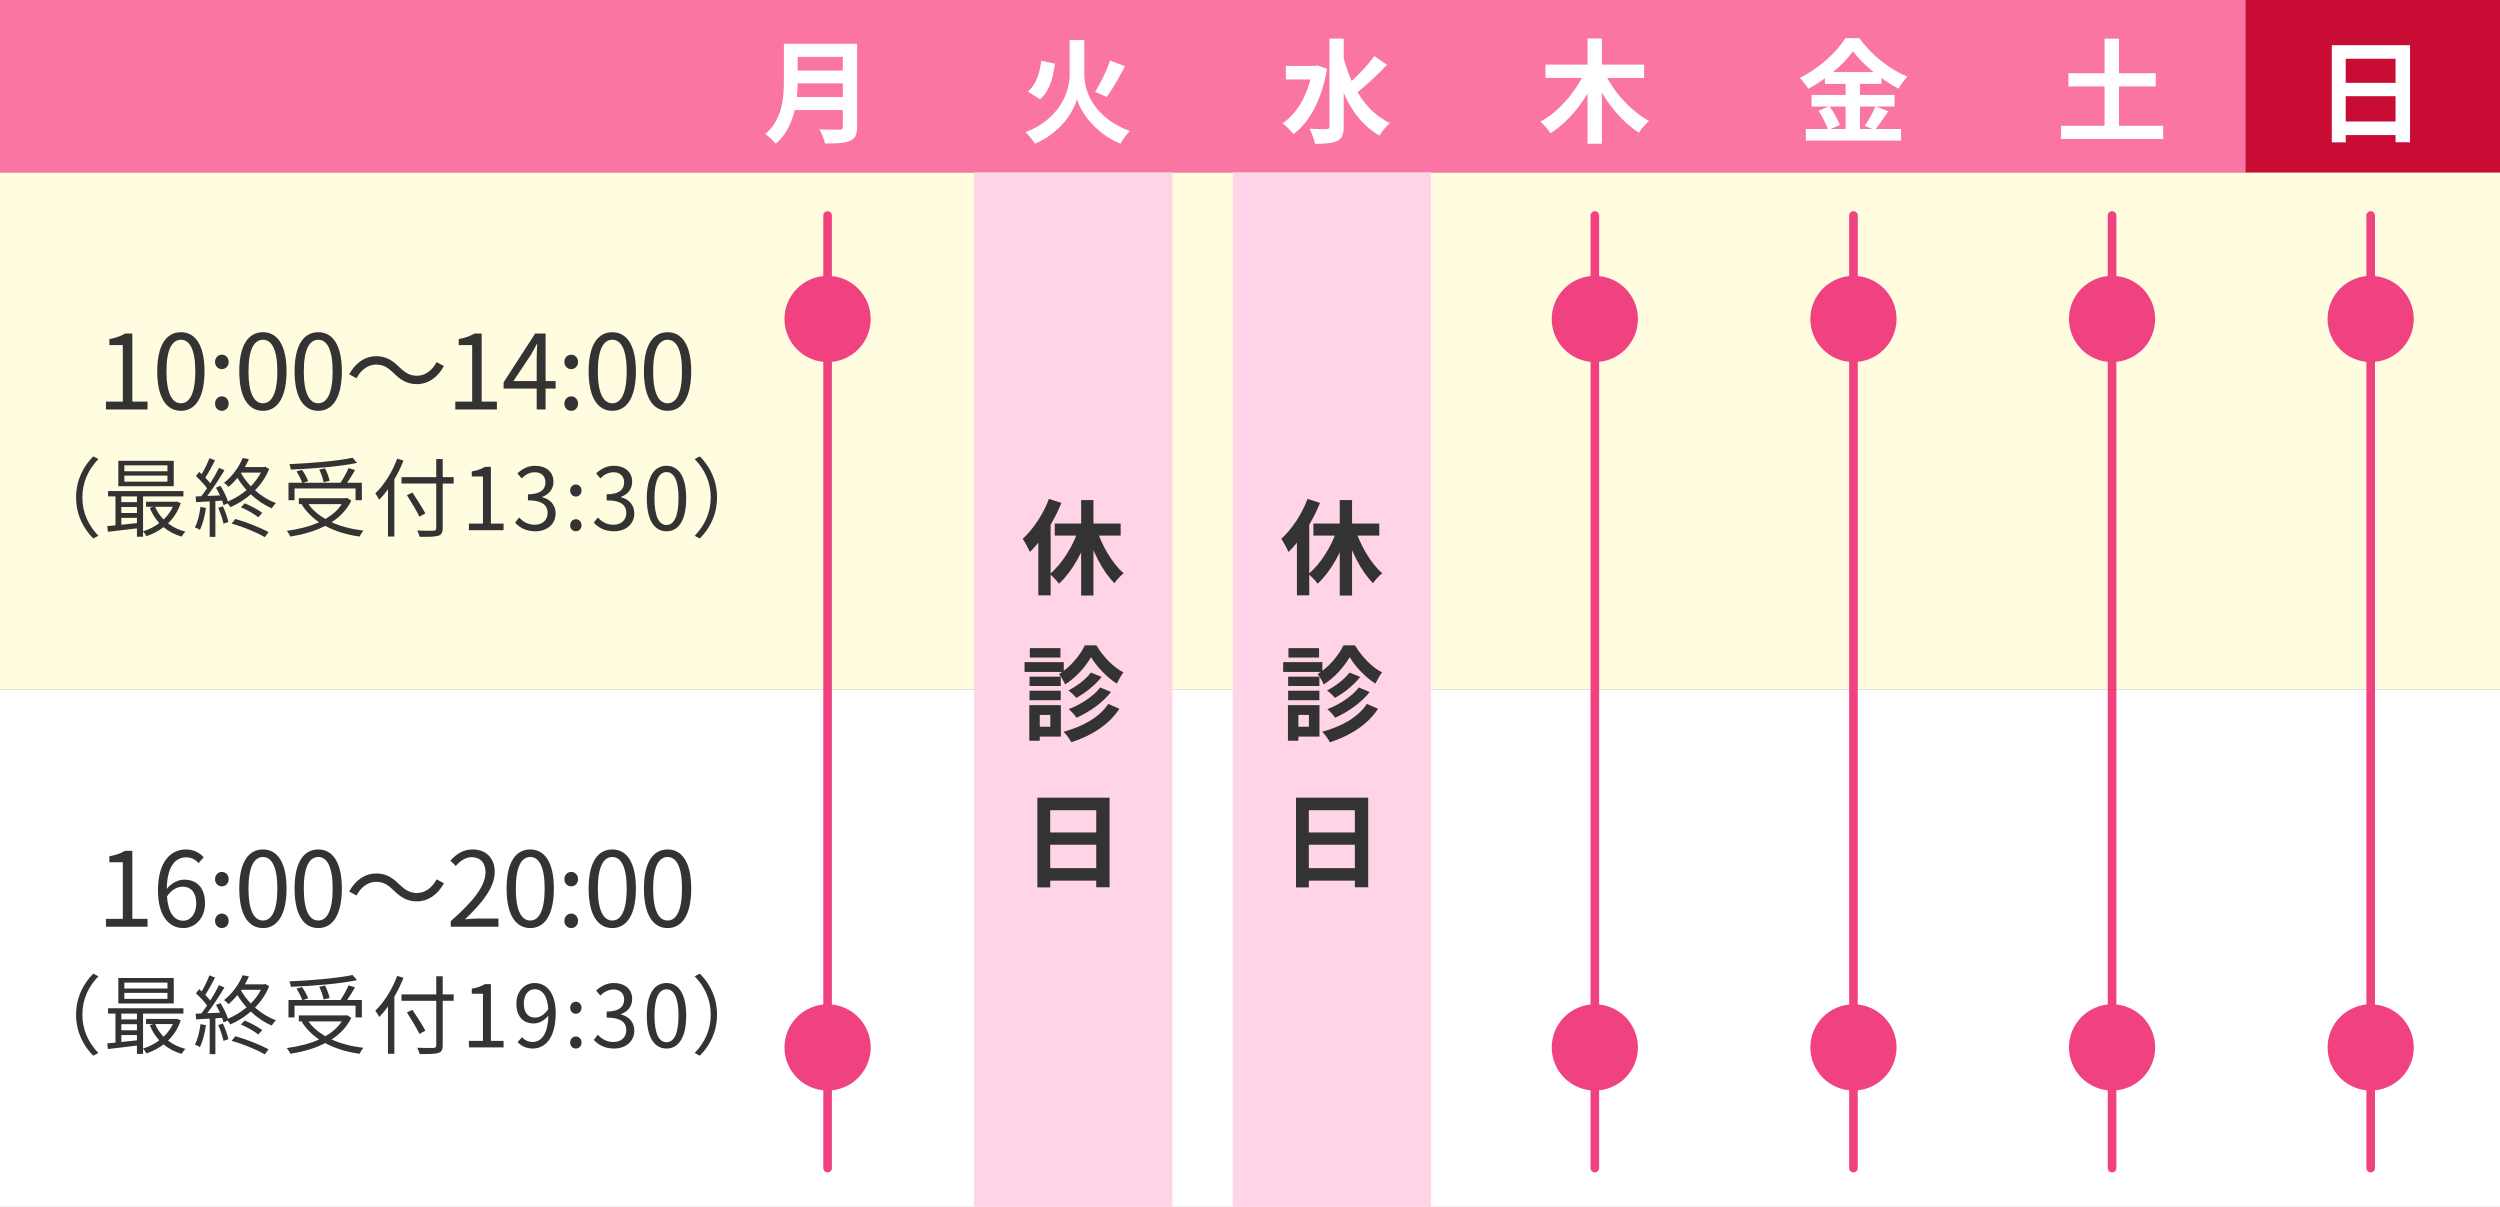 <svg width="580" height="280" viewBox="0 0 580 280" fill="none" xmlns="http://www.w3.org/2000/svg">
<rect x="0" y="0" width="580" height="280" fill="#808080" stroke="none"/>
<rect y="40" width="580" height="120" fill="#FFFCE0"/>
<rect y="160" width="580" height="120" fill="white"/>
<rect width="521" height="40" fill="#FA75A3"/>
<rect x="521" width="59" height="40" fill="#C80C34"/>
<path d="M24.582 95V93.176H28.494V80.048H25.374V78.656C26.934 78.368 28.062 77.96 29.022 77.384H30.702V93.176H34.23V95H24.582ZM41.975 95.312C38.615 95.312 36.479 92.264 36.479 86.144C36.479 80.024 38.615 77.072 41.975 77.072C45.311 77.072 47.447 80.048 47.447 86.144C47.447 92.264 45.311 95.312 41.975 95.312ZM41.975 93.56C43.967 93.56 45.311 91.328 45.311 86.144C45.311 81.008 43.967 78.824 41.975 78.824C39.959 78.824 38.615 81.008 38.615 86.144C38.615 91.328 39.959 93.56 41.975 93.56ZM51.471 85.64C50.607 85.64 49.887 84.944 49.887 83.984C49.887 82.976 50.607 82.28 51.471 82.28C52.335 82.28 53.055 82.976 53.055 83.984C53.055 84.944 52.335 85.64 51.471 85.64ZM51.471 95.312C50.607 95.312 49.887 94.64 49.887 93.656C49.887 92.648 50.607 91.952 51.471 91.952C52.335 91.952 53.055 92.648 53.055 93.656C53.055 94.64 52.335 95.312 51.471 95.312ZM61.007 95.312C57.647 95.312 55.511 92.264 55.511 86.144C55.511 80.024 57.647 77.072 61.007 77.072C64.343 77.072 66.479 80.048 66.479 86.144C66.479 92.264 64.343 95.312 61.007 95.312ZM61.007 93.56C62.999 93.56 64.343 91.328 64.343 86.144C64.343 81.008 62.999 78.824 61.007 78.824C58.991 78.824 57.647 81.008 57.647 86.144C57.647 91.328 58.991 93.56 61.007 93.56ZM73.84 95.312C70.48 95.312 68.344 92.264 68.344 86.144C68.344 80.024 70.48 77.072 73.84 77.072C77.175 77.072 79.311 80.048 79.311 86.144C79.311 92.264 77.175 95.312 73.84 95.312ZM73.84 93.56C75.832 93.56 77.175 91.328 77.175 86.144C77.175 81.008 75.832 78.824 73.84 78.824C71.823 78.824 70.48 81.008 70.48 86.144C70.48 91.328 71.823 93.56 73.84 93.56ZM91.328 86.552C90.032 85.328 89 84.584 87.248 84.584C85.352 84.584 83.696 85.856 82.712 87.752L81.008 86.84C82.52 84.104 84.728 82.64 87.272 82.64C89.456 82.64 90.992 83.528 92.672 85.208C93.968 86.432 95.024 87.176 96.752 87.176C98.648 87.176 100.304 85.904 101.288 84.008L102.992 84.92C101.48 87.656 99.272 89.12 96.728 89.12C94.544 89.12 93.008 88.232 91.328 86.552ZM105.632 95V93.176H109.544V80.048H106.424V78.656C107.984 78.368 109.112 77.96 110.072 77.384H111.752V93.176H115.28V95H105.632ZM119.113 88.4H124.513V83C124.513 82.136 124.585 80.72 124.633 79.808H124.537C124.105 80.672 123.625 81.536 123.121 82.4L119.113 88.4ZM124.513 95V90.152H116.833V88.712L124.153 77.384H126.577V88.4H128.905V90.152H126.577V95H124.513ZM132.521 85.64C131.657 85.64 130.937 84.944 130.937 83.984C130.937 82.976 131.657 82.28 132.521 82.28C133.385 82.28 134.105 82.976 134.105 83.984C134.105 84.944 133.385 85.64 132.521 85.64ZM132.521 95.312C131.657 95.312 130.937 94.64 130.937 93.656C130.937 92.648 131.657 91.952 132.521 91.952C133.385 91.952 134.105 92.648 134.105 93.656C134.105 94.64 133.385 95.312 132.521 95.312ZM142.057 95.312C138.697 95.312 136.561 92.264 136.561 86.144C136.561 80.024 138.697 77.072 142.057 77.072C145.393 77.072 147.529 80.048 147.529 86.144C147.529 92.264 145.393 95.312 142.057 95.312ZM142.057 93.56C144.049 93.56 145.393 91.328 145.393 86.144C145.393 81.008 144.049 78.824 142.057 78.824C140.041 78.824 138.697 81.008 138.697 86.144C138.697 91.328 140.041 93.56 142.057 93.56ZM154.889 95.312C151.529 95.312 149.393 92.264 149.393 86.144C149.393 80.024 151.529 77.072 154.889 77.072C158.225 77.072 160.361 80.048 160.361 86.144C160.361 92.264 158.225 95.312 154.889 95.312ZM154.889 93.56C156.881 93.56 158.225 91.328 158.225 86.144C158.225 81.008 156.881 78.824 154.889 78.824C152.873 78.824 151.529 81.008 151.529 86.144C151.529 91.328 152.873 93.56 154.889 93.56ZM17.652 115.4C17.652 111.5 19.232 108.32 21.632 105.88L22.832 106.5C20.532 108.88 19.112 111.84 19.112 115.4C19.112 118.96 20.532 121.92 22.832 124.3L21.632 124.92C19.232 122.48 17.652 119.3 17.652 115.4ZM38.849 109.34V107.96H28.849V109.34H38.849ZM38.849 111.74V110.34H28.849V111.74H38.849ZM40.309 106.9V112.8H27.449V106.9H40.309ZM40.109 117.58H35.989C36.449 118.68 37.129 119.68 37.949 120.52C38.849 119.68 39.589 118.7 40.109 117.58ZM28.149 120.14V121.74C29.289 121.62 30.529 121.5 31.769 121.36V120.14H28.149ZM28.149 117.62V119.02H31.769V117.62H28.149ZM31.769 115.16H28.149V116.5H31.769V115.16ZM41.029 116.36L41.929 116.72C41.309 118.62 40.269 120.18 38.989 121.42C40.129 122.3 41.489 122.96 43.029 123.34C42.709 123.62 42.309 124.16 42.129 124.5C40.529 124.04 39.129 123.28 37.949 122.3C36.729 123.24 35.369 123.92 33.969 124.4C33.809 124.06 33.449 123.54 33.189 123.28V124.52H31.769V122.58C29.329 122.88 26.889 123.16 25.029 123.38L24.889 122.06C25.449 122.02 26.089 121.96 26.789 121.88V115.16H25.069V113.92H42.549V115.16H33.189V123.26C34.509 122.86 35.809 122.22 36.949 121.36C36.029 120.36 35.289 119.18 34.749 117.84L35.609 117.58H33.889V116.4H40.769L41.029 116.36ZM46.509 117.6L47.789 117.84C47.509 119.72 47.029 121.64 46.369 122.92C46.129 122.74 45.529 122.46 45.209 122.36C45.869 121.14 46.289 119.36 46.509 117.6ZM50.629 117.82L51.709 117.46C52.249 118.6 52.789 120.12 52.989 121.1L51.849 121.48C51.649 120.48 51.149 118.98 50.629 117.82ZM53.729 121.46L54.609 120.4C57.249 121.14 60.509 122.46 62.309 123.44L61.429 124.62C59.669 123.56 56.409 122.22 53.729 121.46ZM55.889 117.68L56.789 116.76C58.169 117.34 59.929 118.28 60.849 118.98L59.929 120C59.029 119.28 57.289 118.28 55.889 117.68ZM56.009 109.64L55.909 109.76C56.509 110.84 57.289 111.86 58.189 112.82C59.129 111.86 59.929 110.8 60.529 109.64H56.009ZM61.549 108.28L62.449 108.8C61.689 110.7 60.529 112.36 59.169 113.76C60.609 115.04 62.289 116.08 64.009 116.7C63.709 117 63.269 117.54 63.049 117.92C61.309 117.2 59.649 116.06 58.189 114.68C56.729 115.96 55.089 116.96 53.449 117.66C53.309 117.44 53.049 117.06 52.809 116.78L51.869 117.2C51.789 116.9 51.669 116.52 51.529 116.14L49.969 116.24V124.56H48.649V116.32C47.509 116.38 46.429 116.44 45.509 116.5L45.389 115.18L46.709 115.12C47.129 114.58 47.589 113.94 48.029 113.28C47.409 112.4 46.369 111.28 45.449 110.46L46.209 109.48C46.409 109.64 46.589 109.82 46.789 110C47.469 108.88 48.169 107.38 48.589 106.28L49.889 106.8C49.209 108.12 48.369 109.7 47.629 110.82C48.069 111.26 48.469 111.72 48.789 112.12C49.569 110.88 50.289 109.6 50.809 108.54L52.069 109.1C50.929 111 49.409 113.34 48.089 115.06L51.029 114.94C50.749 114.32 50.429 113.7 50.109 113.14L51.149 112.72C51.869 113.84 52.569 115.3 52.889 116.34C54.409 115.7 55.909 114.8 57.209 113.7C56.409 112.82 55.689 111.86 55.089 110.86C54.469 111.6 53.789 112.32 52.989 112.98C52.769 112.66 52.289 112.22 51.969 112.02C54.109 110.36 55.549 108.08 56.289 106.26L57.749 106.52C57.489 107.12 57.169 107.74 56.809 108.36H61.289L61.549 108.28ZM81.789 106.2L82.829 107.4C78.829 108.24 72.649 108.74 67.469 108.94C67.449 108.56 67.269 108.02 67.129 107.68C72.249 107.46 78.369 106.94 81.789 106.2ZM76.469 111.54L75.069 111.88C74.949 111.1 74.529 109.86 74.069 108.94L75.409 108.64C75.889 109.56 76.329 110.78 76.469 111.54ZM68.329 113.32V116.04H66.929V112H70.109C69.869 111.28 69.309 110.18 68.789 109.36L70.069 109C70.649 109.82 71.249 110.9 71.489 111.62L70.309 112H79.009C79.669 111 80.429 109.62 80.869 108.6L82.369 109.06C81.829 110.04 81.129 111.12 80.529 112H83.949V116.04H82.489V113.32H68.329ZM79.289 116.96H71.569C72.529 118.34 73.869 119.48 75.489 120.4C77.049 119.5 78.369 118.38 79.289 116.96ZM80.529 115.52L81.509 116.14C80.469 118.26 78.889 119.9 76.929 121.16C79.049 122.12 81.549 122.76 84.329 123.1C84.009 123.42 83.609 124.08 83.429 124.48C80.409 124.06 77.729 123.24 75.449 122C73.049 123.24 70.269 124.02 67.389 124.48C67.229 124.12 66.809 123.46 66.509 123.16C69.229 122.78 71.829 122.16 74.029 121.16C72.389 120.04 71.009 118.66 69.989 117.04L70.189 116.96H69.329V115.58H80.229L80.529 115.52ZM92.149 106.4L93.609 106.86C93.009 108.36 92.309 109.84 91.489 111.22V124.48H90.009V113.52C89.369 114.42 88.669 115.24 87.989 115.94C87.809 115.6 87.349 114.82 87.069 114.48C89.109 112.54 91.009 109.5 92.149 106.4ZM105.249 110.7V112.18H102.709V122.5C102.709 123.62 102.389 124.08 101.649 124.3C100.869 124.54 99.529 124.56 97.369 124.54C97.289 124.16 97.009 123.48 96.789 123.08C98.469 123.14 100.109 123.14 100.589 123.12C101.029 123.08 101.209 122.96 101.209 122.5V112.18H93.149V110.7H101.209V106.5H102.709V110.7H105.249ZM98.689 119.12L97.309 119.86C96.709 118.62 95.429 116.48 94.409 114.88L95.689 114.28C96.729 115.82 98.049 117.9 98.689 119.12ZM108.789 123V121.48H112.049V110.54H109.449V109.38C110.749 109.14 111.689 108.8 112.489 108.32H113.889V121.48H116.829V123H108.789ZM124.203 123.26C121.903 123.26 120.463 122.3 119.503 121.26L120.423 120.06C121.283 120.96 122.403 121.74 124.063 121.74C125.803 121.74 127.043 120.7 127.043 119C127.043 117.26 125.863 116.08 122.483 116.08V114.68C125.503 114.68 126.543 113.46 126.543 111.88C126.543 110.48 125.583 109.56 124.063 109.56C122.883 109.56 121.843 110.14 121.023 110.98L120.043 109.82C121.143 108.8 122.443 108.06 124.143 108.06C126.603 108.06 128.403 109.42 128.403 111.74C128.403 113.52 127.343 114.7 125.803 115.28V115.36C127.523 115.76 128.903 117.08 128.903 119.08C128.903 121.7 126.803 123.26 124.203 123.26ZM133.597 115.2C132.877 115.2 132.277 114.62 132.277 113.82C132.277 112.98 132.877 112.4 133.597 112.4C134.317 112.4 134.917 112.98 134.917 113.82C134.917 114.62 134.317 115.2 133.597 115.2ZM133.597 123.26C132.877 123.26 132.277 122.7 132.277 121.88C132.277 121.04 132.877 120.46 133.597 120.46C134.317 120.46 134.917 121.04 134.917 121.88C134.917 122.7 134.317 123.26 133.597 123.26ZM142.463 123.26C140.163 123.26 138.723 122.3 137.763 121.26L138.683 120.06C139.543 120.96 140.663 121.74 142.323 121.74C144.063 121.74 145.303 120.7 145.303 119C145.303 117.26 144.123 116.08 140.743 116.08V114.68C143.763 114.68 144.803 113.46 144.803 111.88C144.803 110.48 143.843 109.56 142.323 109.56C141.143 109.56 140.103 110.14 139.283 110.98L138.303 109.82C139.403 108.8 140.703 108.06 142.403 108.06C144.863 108.06 146.663 109.42 146.663 111.74C146.663 113.52 145.603 114.7 144.063 115.28V115.36C145.783 115.76 147.163 117.08 147.163 119.08C147.163 121.7 145.063 123.26 142.463 123.26ZM154.637 123.26C151.837 123.26 150.057 120.72 150.057 115.62C150.057 110.52 151.837 108.06 154.637 108.06C157.417 108.06 159.197 110.54 159.197 115.62C159.197 120.72 157.417 123.26 154.637 123.26ZM154.637 121.8C156.297 121.8 157.417 119.94 157.417 115.62C157.417 111.34 156.297 109.52 154.637 109.52C152.957 109.52 151.837 111.34 151.837 115.62C151.837 119.94 152.957 121.8 154.637 121.8ZM166.348 115.4C166.348 119.3 164.768 122.48 162.368 124.92L161.168 124.3C163.468 121.92 164.888 118.96 164.888 115.4C164.888 111.84 163.468 108.88 161.168 106.5L162.368 105.88C164.768 108.32 166.348 111.5 166.348 115.4Z" fill="#333333"/>
<path d="M24.582 215V213.176H28.494V200.048H25.374V198.656C26.934 198.368 28.062 197.96 29.022 197.384H30.702V213.176H34.23V215H24.582ZM42.335 205.712C41.231 205.712 39.815 206.36 38.735 207.968C38.999 211.616 40.319 213.608 42.527 213.608C44.207 213.608 45.527 212 45.527 209.6C45.527 207.224 44.471 205.712 42.335 205.712ZM42.527 215.312C39.143 215.312 36.647 212.408 36.647 206.6C36.647 199.712 39.743 197.072 43.151 197.072C44.975 197.072 46.295 197.84 47.255 198.872L46.055 200.24C45.359 199.4 44.303 198.896 43.223 198.896C40.823 198.896 38.783 200.744 38.687 206.216C39.767 204.896 41.303 204.08 42.695 204.08C45.671 204.08 47.567 205.928 47.567 209.6C47.567 213.008 45.263 215.312 42.527 215.312ZM51.471 205.64C50.607 205.64 49.887 204.944 49.887 203.984C49.887 202.976 50.607 202.28 51.471 202.28C52.335 202.28 53.055 202.976 53.055 203.984C53.055 204.944 52.335 205.64 51.471 205.64ZM51.471 215.312C50.607 215.312 49.887 214.64 49.887 213.656C49.887 212.648 50.607 211.952 51.471 211.952C52.335 211.952 53.055 212.648 53.055 213.656C53.055 214.64 52.335 215.312 51.471 215.312ZM61.007 215.312C57.647 215.312 55.511 212.264 55.511 206.144C55.511 200.024 57.647 197.072 61.007 197.072C64.343 197.072 66.479 200.048 66.479 206.144C66.479 212.264 64.343 215.312 61.007 215.312ZM61.007 213.56C62.999 213.56 64.343 211.328 64.343 206.144C64.343 201.008 62.999 198.824 61.007 198.824C58.991 198.824 57.647 201.008 57.647 206.144C57.647 211.328 58.991 213.56 61.007 213.56ZM73.84 215.312C70.48 215.312 68.344 212.264 68.344 206.144C68.344 200.024 70.48 197.072 73.84 197.072C77.175 197.072 79.311 200.048 79.311 206.144C79.311 212.264 77.175 215.312 73.84 215.312ZM73.84 213.56C75.832 213.56 77.175 211.328 77.175 206.144C77.175 201.008 75.832 198.824 73.84 198.824C71.823 198.824 70.48 201.008 70.48 206.144C70.48 211.328 71.823 213.56 73.84 213.56ZM91.328 206.552C90.032 205.328 89 204.584 87.248 204.584C85.352 204.584 83.696 205.856 82.712 207.752L81.008 206.84C82.52 204.104 84.728 202.64 87.272 202.64C89.456 202.64 90.992 203.528 92.672 205.208C93.968 206.432 95.024 207.176 96.752 207.176C98.648 207.176 100.304 205.904 101.288 204.008L102.992 204.92C101.48 207.656 99.272 209.12 96.728 209.12C94.544 209.12 93.008 208.232 91.328 206.552ZM104.576 215V213.704C110.096 208.88 112.64 205.376 112.64 202.352C112.64 200.336 111.584 198.872 109.4 198.872C107.96 198.872 106.712 199.76 105.752 200.912L104.48 199.664C105.92 198.104 107.432 197.072 109.664 197.072C112.808 197.072 114.776 199.136 114.776 202.28C114.776 205.784 112.016 209.36 107.888 213.272C108.8 213.2 109.88 213.104 110.768 213.104H115.64V215H104.576ZM123.025 215.312C119.665 215.312 117.529 212.264 117.529 206.144C117.529 200.024 119.665 197.072 123.025 197.072C126.361 197.072 128.497 200.048 128.497 206.144C128.497 212.264 126.361 215.312 123.025 215.312ZM123.025 213.56C125.017 213.56 126.361 211.328 126.361 206.144C126.361 201.008 125.017 198.824 123.025 198.824C121.009 198.824 119.665 201.008 119.665 206.144C119.665 211.328 121.009 213.56 123.025 213.56ZM132.521 205.64C131.657 205.64 130.937 204.944 130.937 203.984C130.937 202.976 131.657 202.28 132.521 202.28C133.385 202.28 134.105 202.976 134.105 203.984C134.105 204.944 133.385 205.64 132.521 205.64ZM132.521 215.312C131.657 215.312 130.937 214.64 130.937 213.656C130.937 212.648 131.657 211.952 132.521 211.952C133.385 211.952 134.105 212.648 134.105 213.656C134.105 214.64 133.385 215.312 132.521 215.312ZM142.057 215.312C138.697 215.312 136.561 212.264 136.561 206.144C136.561 200.024 138.697 197.072 142.057 197.072C145.393 197.072 147.529 200.048 147.529 206.144C147.529 212.264 145.393 215.312 142.057 215.312ZM142.057 213.56C144.049 213.56 145.393 211.328 145.393 206.144C145.393 201.008 144.049 198.824 142.057 198.824C140.041 198.824 138.697 201.008 138.697 206.144C138.697 211.328 140.041 213.56 142.057 213.56ZM154.889 215.312C151.529 215.312 149.393 212.264 149.393 206.144C149.393 200.024 151.529 197.072 154.889 197.072C158.225 197.072 160.361 200.048 160.361 206.144C160.361 212.264 158.225 215.312 154.889 215.312ZM154.889 213.56C156.881 213.56 158.225 211.328 158.225 206.144C158.225 201.008 156.881 198.824 154.889 198.824C152.873 198.824 151.529 201.008 151.529 206.144C151.529 211.328 152.873 213.56 154.889 213.56ZM17.652 235.4C17.652 231.5 19.232 228.32 21.632 225.88L22.832 226.5C20.532 228.88 19.112 231.84 19.112 235.4C19.112 238.96 20.532 241.92 22.832 244.3L21.632 244.92C19.232 242.48 17.652 239.3 17.652 235.4ZM38.849 229.34V227.96H28.849V229.34H38.849ZM38.849 231.74V230.34H28.849V231.74H38.849ZM40.309 226.9V232.8H27.449V226.9H40.309ZM40.109 237.58H35.989C36.449 238.68 37.129 239.68 37.949 240.52C38.849 239.68 39.589 238.7 40.109 237.58ZM28.149 240.14V241.74C29.289 241.62 30.529 241.5 31.769 241.36V240.14H28.149ZM28.149 237.62V239.02H31.769V237.62H28.149ZM31.769 235.16H28.149V236.5H31.769V235.16ZM41.029 236.36L41.929 236.72C41.309 238.62 40.269 240.18 38.989 241.42C40.129 242.3 41.489 242.96 43.029 243.34C42.709 243.62 42.309 244.16 42.129 244.5C40.529 244.04 39.129 243.28 37.949 242.3C36.729 243.24 35.369 243.92 33.969 244.4C33.809 244.06 33.449 243.54 33.189 243.28V244.52H31.769V242.58C29.329 242.88 26.889 243.16 25.029 243.38L24.889 242.06C25.449 242.02 26.089 241.96 26.789 241.88V235.16H25.069V233.92H42.549V235.16H33.189V243.26C34.509 242.86 35.809 242.22 36.949 241.36C36.029 240.36 35.289 239.18 34.749 237.84L35.609 237.58H33.889V236.4H40.769L41.029 236.36ZM46.509 237.6L47.789 237.84C47.509 239.72 47.029 241.64 46.369 242.92C46.129 242.74 45.529 242.46 45.209 242.36C45.869 241.14 46.289 239.36 46.509 237.6ZM50.629 237.82L51.709 237.46C52.249 238.6 52.789 240.12 52.989 241.1L51.849 241.48C51.649 240.48 51.149 238.98 50.629 237.82ZM53.729 241.46L54.609 240.4C57.249 241.14 60.509 242.46 62.309 243.44L61.429 244.62C59.669 243.56 56.409 242.22 53.729 241.46ZM55.889 237.68L56.789 236.76C58.169 237.34 59.929 238.28 60.849 238.98L59.929 240C59.029 239.28 57.289 238.28 55.889 237.68ZM56.009 229.64L55.909 229.76C56.509 230.84 57.289 231.86 58.189 232.82C59.129 231.86 59.929 230.8 60.529 229.64H56.009ZM61.549 228.28L62.449 228.8C61.689 230.7 60.529 232.36 59.169 233.76C60.609 235.04 62.289 236.08 64.009 236.7C63.709 237 63.269 237.54 63.049 237.92C61.309 237.2 59.649 236.06 58.189 234.68C56.729 235.96 55.089 236.96 53.449 237.66C53.309 237.44 53.049 237.06 52.809 236.78L51.869 237.2C51.789 236.9 51.669 236.52 51.529 236.14L49.969 236.24V244.56H48.649V236.32C47.509 236.38 46.429 236.44 45.509 236.5L45.389 235.18L46.709 235.12C47.129 234.58 47.589 233.94 48.029 233.28C47.409 232.4 46.369 231.28 45.449 230.46L46.209 229.48C46.409 229.64 46.589 229.82 46.789 230C47.469 228.88 48.169 227.38 48.589 226.28L49.889 226.8C49.209 228.12 48.369 229.7 47.629 230.82C48.069 231.26 48.469 231.72 48.789 232.12C49.569 230.88 50.289 229.6 50.809 228.54L52.069 229.1C50.929 231 49.409 233.34 48.089 235.06L51.029 234.94C50.749 234.32 50.429 233.7 50.109 233.14L51.149 232.72C51.869 233.84 52.569 235.3 52.889 236.34C54.409 235.7 55.909 234.8 57.209 233.7C56.409 232.82 55.689 231.86 55.089 230.86C54.469 231.6 53.789 232.32 52.989 232.98C52.769 232.66 52.289 232.22 51.969 232.02C54.109 230.36 55.549 228.08 56.289 226.26L57.749 226.52C57.489 227.12 57.169 227.74 56.809 228.36H61.289L61.549 228.28ZM81.789 226.2L82.829 227.4C78.829 228.24 72.649 228.74 67.469 228.94C67.449 228.56 67.269 228.02 67.129 227.68C72.249 227.46 78.369 226.94 81.789 226.2ZM76.469 231.54L75.069 231.88C74.949 231.1 74.529 229.86 74.069 228.94L75.409 228.64C75.889 229.56 76.329 230.78 76.469 231.54ZM68.329 233.32V236.04H66.929V232H70.109C69.869 231.28 69.309 230.18 68.789 229.36L70.069 229C70.649 229.82 71.249 230.9 71.489 231.62L70.309 232H79.009C79.669 231 80.429 229.62 80.869 228.6L82.369 229.06C81.829 230.04 81.129 231.12 80.529 232H83.949V236.04H82.489V233.32H68.329ZM79.289 236.96H71.569C72.529 238.34 73.869 239.48 75.489 240.4C77.049 239.5 78.369 238.38 79.289 236.96ZM80.529 235.52L81.509 236.14C80.469 238.26 78.889 239.9 76.929 241.16C79.049 242.12 81.549 242.76 84.329 243.1C84.009 243.42 83.609 244.08 83.429 244.48C80.409 244.06 77.729 243.24 75.449 242C73.049 243.24 70.269 244.02 67.389 244.48C67.229 244.12 66.809 243.46 66.509 243.16C69.229 242.78 71.829 242.16 74.029 241.16C72.389 240.04 71.009 238.66 69.989 237.04L70.189 236.96H69.329V235.58H80.229L80.529 235.52ZM92.149 226.4L93.609 226.86C93.009 228.36 92.309 229.84 91.489 231.22V244.48H90.009V233.52C89.369 234.42 88.669 235.24 87.989 235.94C87.809 235.6 87.349 234.82 87.069 234.48C89.109 232.54 91.009 229.5 92.149 226.4ZM105.249 230.7V232.18H102.709V242.5C102.709 243.62 102.389 244.08 101.649 244.3C100.869 244.54 99.529 244.56 97.369 244.54C97.289 244.16 97.009 243.48 96.789 243.08C98.469 243.14 100.109 243.14 100.589 243.12C101.029 243.08 101.209 242.96 101.209 242.5V232.18H93.149V230.7H101.209V226.5H102.709V230.7H105.249ZM98.689 239.12L97.309 239.86C96.709 238.62 95.429 236.48 94.409 234.88L95.689 234.28C96.729 235.82 98.049 237.9 98.689 239.12ZM108.789 243V241.48H112.049V230.54H109.449V229.38C110.749 229.14 111.689 228.8 112.489 228.32H113.889V241.48H116.829V243H108.789ZM121.523 232.82C121.523 234.8 122.403 236.08 124.143 236.08C125.143 236.08 126.263 235.5 127.203 234.12C127.003 231.1 125.883 229.5 124.003 229.5C122.603 229.5 121.523 230.82 121.523 232.82ZM123.603 243.26C122.023 243.26 120.903 242.62 120.083 241.76L121.103 240.62C121.703 241.32 122.603 241.74 123.543 241.74C125.443 241.74 127.083 240.18 127.223 235.64C126.323 236.74 125.063 237.44 123.843 237.44C121.403 237.44 119.803 235.86 119.803 232.82C119.803 229.98 121.723 228.06 124.003 228.06C126.823 228.06 128.923 230.38 128.923 235.04C128.923 240.98 126.363 243.26 123.603 243.26ZM133.597 235.2C132.877 235.2 132.277 234.62 132.277 233.82C132.277 232.98 132.877 232.4 133.597 232.4C134.317 232.4 134.917 232.98 134.917 233.82C134.917 234.62 134.317 235.2 133.597 235.2ZM133.597 243.26C132.877 243.26 132.277 242.7 132.277 241.88C132.277 241.04 132.877 240.46 133.597 240.46C134.317 240.46 134.917 241.04 134.917 241.88C134.917 242.7 134.317 243.26 133.597 243.26ZM142.463 243.26C140.163 243.26 138.723 242.3 137.763 241.26L138.683 240.06C139.543 240.96 140.663 241.74 142.323 241.74C144.063 241.74 145.303 240.7 145.303 239C145.303 237.26 144.123 236.08 140.743 236.08V234.68C143.763 234.68 144.803 233.46 144.803 231.88C144.803 230.48 143.843 229.56 142.323 229.56C141.143 229.56 140.103 230.14 139.283 230.98L138.303 229.82C139.403 228.8 140.703 228.06 142.403 228.06C144.863 228.06 146.663 229.42 146.663 231.74C146.663 233.52 145.603 234.7 144.063 235.28V235.36C145.783 235.76 147.163 237.08 147.163 239.08C147.163 241.7 145.063 243.26 142.463 243.26ZM154.637 243.26C151.837 243.26 150.057 240.72 150.057 235.62C150.057 230.52 151.837 228.06 154.637 228.06C157.417 228.06 159.197 230.54 159.197 235.62C159.197 240.72 157.417 243.26 154.637 243.26ZM154.637 241.8C156.297 241.8 157.417 239.94 157.417 235.62C157.417 231.34 156.297 229.52 154.637 229.52C152.957 229.52 151.837 231.34 151.837 235.62C151.837 239.94 152.957 241.8 154.637 241.8ZM166.348 235.4C166.348 239.3 164.768 242.48 162.368 244.92L161.168 244.3C163.468 241.92 164.888 238.96 164.888 235.4C164.888 231.84 163.468 228.88 161.168 226.5L162.368 225.88C164.768 228.32 166.348 231.5 166.348 235.4Z" fill="#333333"/>
<path d="M192 50V271" stroke="#F04281" stroke-width="2" stroke-linecap="round" stroke-linejoin="round"/>
<circle cx="192" cy="74" r="10" fill="#F04281"/>
<circle cx="192" cy="243" r="10" fill="#F04281"/>
<path d="M370 50V271" stroke="#F04281" stroke-width="2" stroke-linecap="round" stroke-linejoin="round"/>
<circle cx="370" cy="74" r="10" fill="#F04281"/>
<circle cx="370" cy="243" r="10" fill="#F04281"/>
<path d="M430 50V271" stroke="#F04281" stroke-width="2" stroke-linecap="round" stroke-linejoin="round"/>
<circle cx="430" cy="74" r="10" fill="#F04281"/>
<circle cx="430" cy="243" r="10" fill="#F04281"/>
<path d="M490 50V271" stroke="#F04281" stroke-width="2" stroke-linecap="round" stroke-linejoin="round"/>
<circle cx="490" cy="74" r="10" fill="#F04281"/>
<circle cx="490" cy="243" r="10" fill="#F04281"/>
<path d="M550 50V271" stroke="#F04281" stroke-width="2" stroke-linecap="round" stroke-linejoin="round"/>
<circle cx="550" cy="74" r="10" fill="#F04281"/>
<circle cx="550" cy="243" r="10" fill="#F04281"/>
<rect x="226" y="40" width="46" height="240" fill="#FFD4E6"/>
<path d="M250.824 116.008H253.68V138.16H250.824V116.008ZM244.704 121.456H259.992V124.264H244.704V121.456ZM254.28 122.344C255.528 126.376 257.976 130.672 260.688 133C260.016 133.504 259.032 134.536 258.552 135.304C255.72 132.52 253.392 127.744 252 122.968L254.28 122.344ZM250.368 122.44L252.816 123.16C251.28 128.008 248.712 132.64 245.688 135.424C245.184 134.728 244.224 133.696 243.552 133.168C246.432 130.84 249.048 126.52 250.368 122.44ZM243.36 115.744L246.24 116.68C244.56 120.88 241.8 125.296 238.944 128.056C238.632 127.336 237.768 125.728 237.264 125.008C239.688 122.8 242.016 119.32 243.36 115.744ZM240.888 122.68L243.72 119.848L243.744 119.896V138.112H240.888V122.68ZM253.128 152.456C251.904 154.592 249.624 157.232 247.104 158.792C246.816 158.072 246.168 156.992 245.688 156.368C248.208 154.904 250.584 152.024 251.688 149.72H254.352C255.912 152.288 258.288 154.832 260.64 155.984C260.112 156.68 259.512 157.76 259.104 158.6C256.824 157.184 254.4 154.616 253.128 152.456ZM253.08 156.032L255.576 157.04C254.064 158.984 251.832 160.736 249.696 161.912C249.264 161.36 248.496 160.64 247.872 160.184C249.72 159.248 251.928 157.616 253.08 156.032ZM255.24 159.488L257.76 160.544C255.792 163.064 252.768 165.152 249.744 166.52C249.336 165.896 248.616 165.08 247.944 164.528C250.656 163.472 253.704 161.576 255.24 159.488ZM257.112 163.304L259.704 164.432C257.256 168.176 253.2 170.696 248.544 172.208C248.16 171.464 247.44 170.432 246.744 169.76C251.088 168.608 255.072 166.448 257.112 163.304ZM238.848 156.992H246.096V159.152H238.848V156.992ZM238.92 150.368H246.024V152.552H238.92V150.368ZM238.848 160.256H246.096V162.44H238.848V160.256ZM237.696 153.608H246.792V155.888H237.696V153.608ZM240.096 163.592H246.12V170.888H240.096V168.608H243.672V165.872H240.096V163.592ZM238.8 163.592H241.224V171.848H238.8V163.592ZM240.672 185.064H257.424V205.848H254.328V187.968H243.648V205.872H240.672V185.064ZM242.712 193.128H255.624V195.984H242.712V193.128ZM242.688 201.408H255.624V204.312H242.688V201.408Z" fill="#333333"/>
<rect x="286" y="40" width="46" height="240" fill="#FFD4E6"/>
<path d="M310.824 116.008H313.68V138.16H310.824V116.008ZM304.704 121.456H319.992V124.264H304.704V121.456ZM314.28 122.344C315.528 126.376 317.976 130.672 320.688 133C320.016 133.504 319.032 134.536 318.552 135.304C315.72 132.52 313.392 127.744 312 122.968L314.28 122.344ZM310.368 122.44L312.816 123.16C311.28 128.008 308.712 132.64 305.688 135.424C305.184 134.728 304.224 133.696 303.552 133.168C306.432 130.84 309.048 126.52 310.368 122.44ZM303.36 115.744L306.24 116.68C304.56 120.88 301.8 125.296 298.944 128.056C298.632 127.336 297.768 125.728 297.264 125.008C299.688 122.8 302.016 119.32 303.36 115.744ZM300.888 122.68L303.72 119.848L303.744 119.896V138.112H300.888V122.68ZM313.128 152.456C311.904 154.592 309.624 157.232 307.104 158.792C306.816 158.072 306.168 156.992 305.688 156.368C308.208 154.904 310.584 152.024 311.688 149.72H314.352C315.912 152.288 318.288 154.832 320.64 155.984C320.112 156.68 319.512 157.76 319.104 158.6C316.824 157.184 314.4 154.616 313.128 152.456ZM313.08 156.032L315.576 157.04C314.064 158.984 311.832 160.736 309.696 161.912C309.264 161.36 308.496 160.64 307.872 160.184C309.72 159.248 311.928 157.616 313.08 156.032ZM315.24 159.488L317.76 160.544C315.792 163.064 312.768 165.152 309.744 166.52C309.336 165.896 308.616 165.08 307.944 164.528C310.656 163.472 313.704 161.576 315.24 159.488ZM317.112 163.304L319.704 164.432C317.256 168.176 313.2 170.696 308.544 172.208C308.16 171.464 307.44 170.432 306.744 169.76C311.088 168.608 315.072 166.448 317.112 163.304ZM298.848 156.992H306.096V159.152H298.848V156.992ZM298.92 150.368H306.024V152.552H298.92V150.368ZM298.848 160.256H306.096V162.44H298.848V160.256ZM297.696 153.608H306.792V155.888H297.696V153.608ZM300.096 163.592H306.12V170.888H300.096V168.608H303.672V165.872H300.096V163.592ZM298.8 163.592H301.224V171.848H298.8V163.592ZM300.672 185.064H317.424V205.848H314.328V187.968H303.648V205.872H300.672V185.064ZM302.712 193.128H315.624V195.984H302.712V193.128ZM302.688 201.408H315.624V204.312H302.688V201.408Z" fill="#333333"/>
<path d="M183.994 10.148H196.994V13.19H183.994V10.148ZM184.02 16.362H197.124V19.326H184.02V16.362ZM183.89 22.524H196.942V25.54H183.89V22.524ZM181.862 10.148H185.06V18.754C185.06 23.278 184.358 29.648 179.964 33.34C179.496 32.69 178.222 31.52 177.546 31.104C181.498 27.75 181.862 22.732 181.862 18.754V10.148ZM195.538 10.148H198.84V29.388C198.84 31.234 198.398 32.17 197.202 32.69C195.954 33.236 194.108 33.288 191.404 33.288C191.222 32.352 190.624 30.844 190.104 30.012C191.95 30.116 194.108 30.09 194.732 30.09C195.33 30.064 195.538 29.882 195.538 29.336V10.148Z" fill="white"/>
<path d="M241.576 14.1L244.748 14.776C244.306 18.052 243.526 21.146 241.29 23.018L238.456 21.25C240.354 19.664 241.212 17.064 241.576 14.1ZM257.54 14.048L260.998 15.374C259.672 17.896 258.086 20.678 256.786 22.498L254.082 21.302C255.304 19.378 256.76 16.362 257.54 14.048ZM249.844 9.29H251.56V17.428C251.56 21.38 254.004 27.412 262.116 30.402C261.414 31.104 260.426 32.43 259.958 33.34C253.718 30.792 250.572 25.566 249.844 22.992C249.142 25.644 246.282 30.714 240.12 33.34C239.704 32.638 238.612 31.312 237.936 30.662C245.788 27.672 248.154 21.354 248.154 17.454V9.29H249.844Z" fill="white"/>
<path d="M298.326 15.296H305.58V18.442H298.326V15.296ZM308.44 8.952H311.742V29.31C311.742 31.182 311.352 32.118 310.26 32.69C309.142 33.236 307.426 33.366 305.06 33.366C304.93 32.404 304.306 30.818 303.812 29.882C305.528 29.96 307.166 29.96 307.738 29.96C308.258 29.934 308.44 29.778 308.44 29.284V8.952ZM304.514 15.296H305.164L305.71 15.192L307.868 15.972C306.672 23.07 303.812 28.374 300.094 31.104C299.548 30.376 298.274 29.102 297.52 28.634C301.082 26.242 303.63 21.718 304.514 15.972V15.296ZM311.56 12.748C313.224 19.638 316.63 25.774 322.454 28.556C321.674 29.206 320.582 30.506 320.062 31.468C314.03 28.062 310.936 21.302 309.09 13.268L311.56 12.748ZM318.84 12.982L321.778 15.036C319.568 17.376 316.786 20.002 314.602 21.64L312.366 19.872C314.472 18.13 317.228 15.296 318.84 12.982Z" fill="white"/>
<path d="M358.56 14.984H381.44V18.078H358.56V14.984ZM368.31 8.926H371.638V33.34H368.31V8.926ZM367.634 16.7L370.39 17.61C368.05 23.096 364.202 28.062 359.73 30.896C359.184 30.09 358.118 28.868 357.39 28.218C361.68 25.878 365.632 21.276 367.634 16.7ZM372.236 16.83C374.29 21.25 378.346 25.774 382.584 28.062C381.83 28.686 380.738 29.934 380.218 30.792C375.876 27.984 372.028 23.018 369.636 17.74L372.236 16.83Z" fill="white"/>
<path d="M429.896 11.89C427.738 14.932 423.76 18.338 419.496 20.6C419.106 19.872 418.222 18.728 417.546 18.078C422.018 15.894 426.204 11.994 428.128 8.848H431.378C434.186 12.8 438.372 16.076 442.506 17.766C441.752 18.546 441.024 19.612 440.452 20.574C436.474 18.468 432.132 14.958 429.896 11.89ZM423.37 16.726H436.474V19.456H423.37V16.726ZM420.276 22.03H439.542V24.708H420.276V22.03ZM418.95 29.934H441.05V32.612H418.95V29.934ZM428.18 17.818H431.508V31.26H428.18V17.818ZM421.888 25.696L424.41 24.656C425.398 25.982 426.438 27.776 426.828 28.998L424.124 30.168C423.786 28.972 422.824 27.074 421.888 25.696ZM435.122 24.682L438.086 25.8C437.02 27.386 435.876 29.076 434.966 30.168L432.626 29.206C433.458 27.984 434.55 26.086 435.122 24.682Z" fill="white"/>
<path d="M479.886 16.986H500.14V20.054H479.886V16.986ZM478.17 29.18H501.856V32.248H478.17V29.18ZM488.258 8.978H491.612V31.26H488.258V8.978Z" fill="white"/>
<path d="M540.978 10.486H559.126V33.002H555.772V13.632H544.202V33.028H540.978V10.486ZM543.188 19.222H557.176V22.316H543.188V19.222ZM543.162 28.192H557.176V31.338H543.162V28.192Z" fill="white"/>
</svg>
